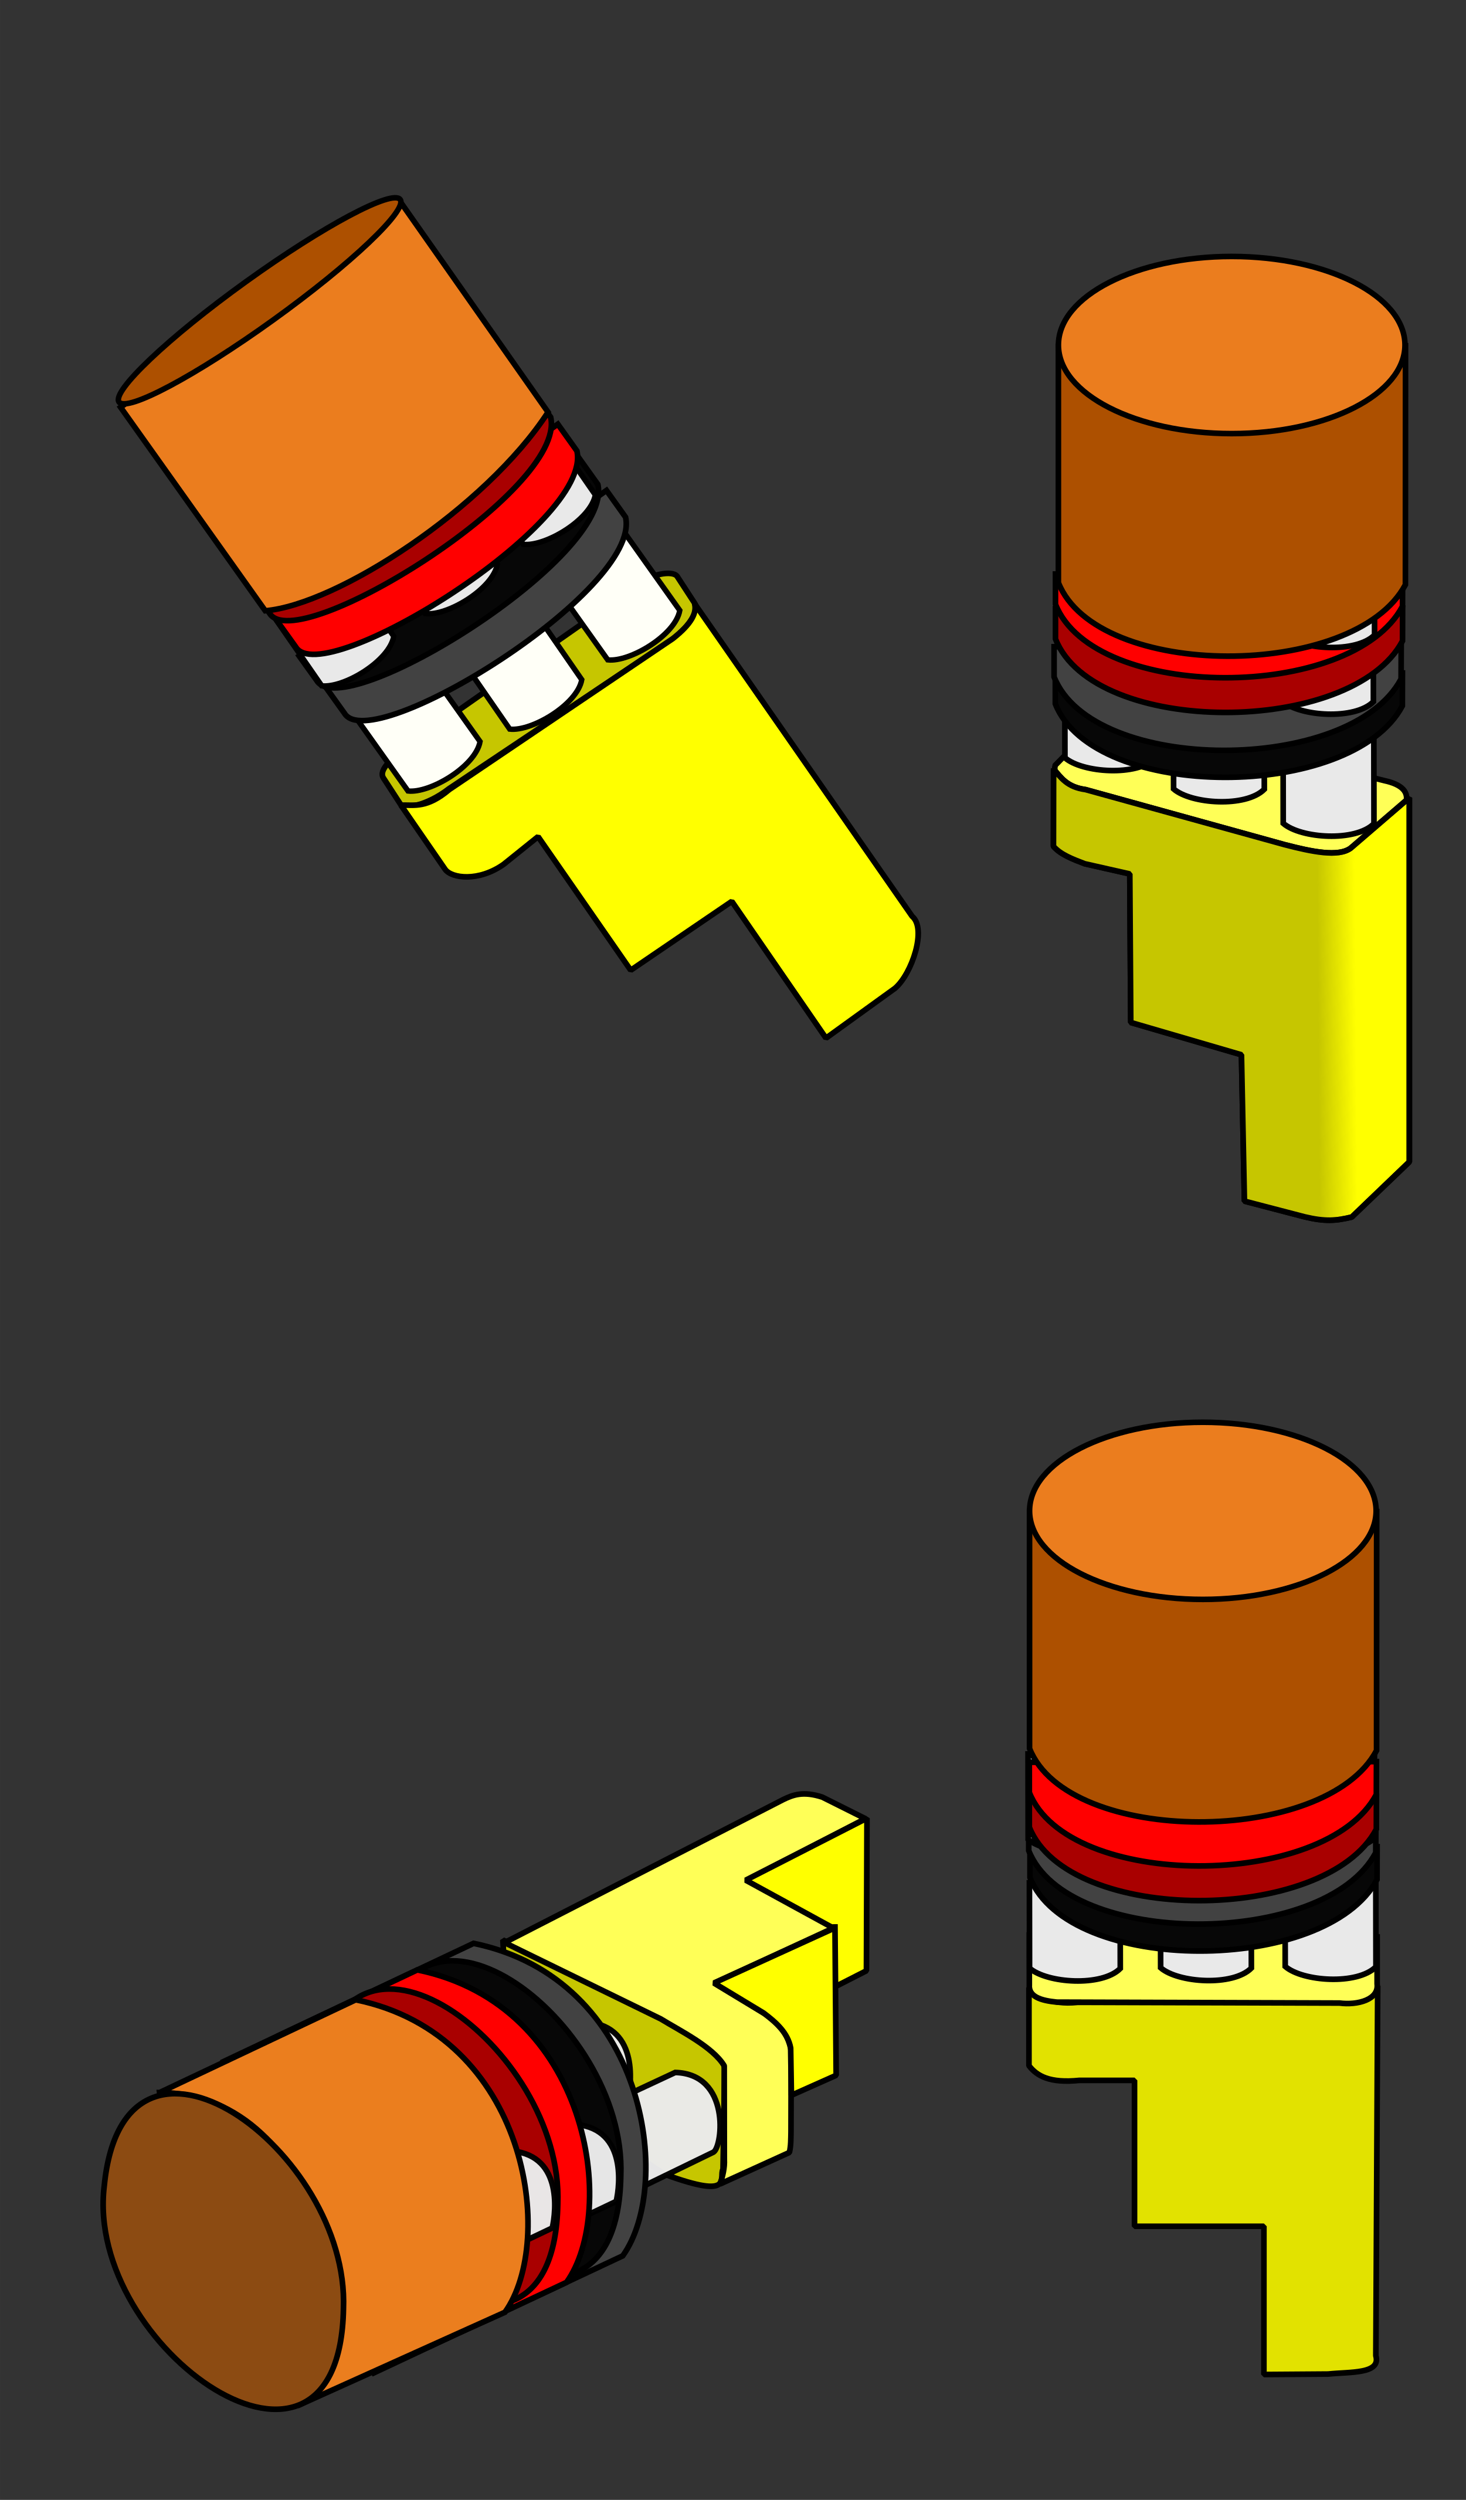 <?xml version="1.0" encoding="UTF-8" standalone="no"?>
<!-- Created with Inkscape (http://www.inkscape.org/) -->

<svg
   xmlns:dc="http://purl.org/dc/elements/1.1/"
   xmlns:cc="http://creativecommons.org/ns#"
   xmlns:rdf="http://www.w3.org/1999/02/22-rdf-syntax-ns#"
   xmlns:svg="http://www.w3.org/2000/svg"
   xmlns="http://www.w3.org/2000/svg"
   xmlns:xlink="http://www.w3.org/1999/xlink"
   xmlns:sodipodi="http://sodipodi.sourceforge.net/DTD/sodipodi-0.dtd"
   xmlns:inkscape="http://www.inkscape.org/namespaces/inkscape"
   width="78"
   height="133"
   viewBox="0 0 73.125 124.688"
   id="svg2"
   version="1.1"
   inkscape:version="0.92.2 (5c3e80d, 2017-08-06)"
   sodipodi:docname="electric cell icon.svg"
   inkscape:export-filename="D:\Development\Games\My Colony\Web\0.10.0\html5\images\ground3.png"
   inkscape:export-xdpi="90"
   inkscape:export-ydpi="90">
  <rect x="0" y="0" width="73.125" height="124.688" fill="#333333" stroke="none"/>
  <defs
     id="defs4">
    <linearGradient
       inkscape:collect="always"
       xlink:href="#linearGradient13580"
       id="linearGradient13582-6"
       x1="-697.488"
       y1="1106.785"
       x2="-695.61"
       y2="1106.771"
       gradientUnits="userSpaceOnUse" />
    <linearGradient
       inkscape:collect="always"
       id="linearGradient13580">
      <stop
         style="stop-color:#c6c600;stop-opacity:1;"
         offset="0"
         id="stop13576" />
      <stop
         style="stop-color:#c6c600;stop-opacity:0;"
         offset="1"
         id="stop13578" />
    </linearGradient>
  </defs>
  <sodipodi:namedview
     id="base"
     pagecolor="#ffffff"
     bordercolor="#666666"
     borderopacity="1.0"
     inkscape:pageopacity="0.0"
     inkscape:pageshadow="2"
     inkscape:zoom="3.9279782"
     inkscape:cx="30.257386"
     inkscape:cy="77.202232"
     inkscape:document-units="px"
     inkscape:current-layer="layer1"
     showgrid="true"
     units="px"
     inkscape:window-width="1366"
     inkscape:window-height="706"
     inkscape:window-x="-8"
     inkscape:window-y="-8"
     inkscape:window-maximized="1"
     inkscape:snap-bbox="true"
     inkscape:bbox-paths="true"
     inkscape:bbox-nodes="true"
     inkscape:snap-global="false"
     inkscape:snap-bbox-edge-midpoints="true"
     inkscape:snap-bbox-midpoints="true">
    <inkscape:grid
       type="xygrid"
       id="grid4136"
       empspacing="16"
       originx="0"
       originy="0"
       spacingx="0.937"
       spacingy="0.937" />
  </sodipodi:namedview>
  <g
     inkscape:label="Layer 1"
     inkscape:groupmode="layer"
     id="layer1"
     transform="translate(0,-927.675)">
    <g
       style="display:inline"
       id="g33537"
       transform="translate(120.657,233.42)">
      <path
         sodipodi:nodetypes="ccccccccccccc"
         inkscape:connector-curvature="0"
         id="path12034"
         d="m -69.332,793.395 c 0.575,0.384 0.977,0.872 2.426,0.732 h 13.092 c 1.186,-0.077 1.727,-0.381 1.877,-0.824 l -0.092,18.448 c 0.263,0.922 -1.265,0.798 -2.38,0.915 l -3.204,0.023 v -7.393 h -6.454 v -7.278 h -2.747 c -1.488,0.152 -2.12,-0.218 -2.518,-0.733 z"
         style="fill:#e2e200;fill-opacity:1;stroke:#000000;stroke-width:0.281;stroke-linecap:butt;stroke-linejoin:bevel;stroke-miterlimit:4;stroke-dasharray:none;stroke-opacity:1" />
      <path
         sodipodi:nodetypes="ccccccc"
         inkscape:connector-curvature="0"
         id="path12036"
         d="m -69.314,790.774 v 2.472 c -0.048,0.594 0.564,0.791 1.373,0.87 l 14.099,0.046 c 0.904,0.115 1.98,-0.166 1.877,-0.961 v -2.335 z"
         style="fill:#ffff57;fill-opacity:1;stroke:#000000;stroke-width:0.281;stroke-linecap:butt;stroke-linejoin:miter;stroke-miterlimit:4;stroke-dasharray:none;stroke-opacity:1" />
      <g
         style="fill:#e9e9e9;fill-opacity:1"
         transform="translate(-94.071,-255.587)"
         id="g12095">
        <path
           style="fill:#e9e9e9;fill-opacity:1;stroke:#000000;stroke-width:0.281;stroke-linecap:butt;stroke-linejoin:miter;stroke-miterlimit:4;stroke-dasharray:none;stroke-opacity:1"
           d="m 24.762,1043.752 0.006,4.256 c 0.864,0.754 3.606,0.942 4.526,0.017 l -0.006,-4.273 z"
           id="path12038"
           inkscape:connector-curvature="0"
           sodipodi:nodetypes="ccccc" />
        <path
           style="display:inline;fill:#e9e9e9;fill-opacity:1;stroke:#000000;stroke-width:0.281;stroke-linecap:butt;stroke-linejoin:miter;stroke-miterlimit:4;stroke-dasharray:none;stroke-opacity:1"
           d="m 31.301,1043.732 0.006,4.256 c 0.864,0.754 3.606,0.942 4.526,0.017 l -0.006,-4.273 z"
           id="path12038-3"
           inkscape:connector-curvature="0"
           sodipodi:nodetypes="ccccc" />
        <path
           style="display:inline;fill:#e9e9e9;fill-opacity:1;stroke:#000000;stroke-width:0.281;stroke-linecap:butt;stroke-linejoin:miter;stroke-miterlimit:4;stroke-dasharray:none;stroke-opacity:1"
           d="m 37.515,1043.667 0.006,4.256 c 0.864,0.754 3.606,0.942 4.526,0.017 l -0.006,-4.273 z"
           id="path12038-4"
           inkscape:connector-curvature="0"
           sodipodi:nodetypes="ccccc" />
      </g>
      <path
         sodipodi:nodetypes="ccccc"
         inkscape:connector-curvature="0"
         id="path12063-1"
         d="m -69.281,786.395 17.315,-0.032 -0.005,1.64 c -2.523,4.76 -15.381,4.778 -17.31,-0.101 z"
         style="fill:#070707;fill-opacity:1;stroke:#000000;stroke-width:0.281;stroke-linecap:butt;stroke-linejoin:miter;stroke-miterlimit:4;stroke-dasharray:none;stroke-opacity:1" />
      <path
         sodipodi:nodetypes="ccccc"
         inkscape:connector-curvature="0"
         id="path12063-1-1"
         d="m -69.343,785.052 17.315,-0.032 -0.005,1.64 c -2.523,4.76 -15.381,4.778 -17.31,-0.101 z"
         style="display:inline;fill:#424242;fill-opacity:1;stroke:#000000;stroke-width:0.281;stroke-linecap:butt;stroke-linejoin:miter;stroke-miterlimit:4;stroke-dasharray:none;stroke-opacity:1" />
      <g
         style="display:inline;fill:#e9e9e9;fill-opacity:1"
         transform="translate(-94.14,-262.014)"
         id="g12095-2">
        <path
           style="fill:#e9e9e9;fill-opacity:1;stroke:#000000;stroke-width:0.281;stroke-linecap:butt;stroke-linejoin:miter;stroke-miterlimit:4;stroke-dasharray:none;stroke-opacity:1"
           d="m 24.762,1043.752 0.006,4.256 c 0.864,0.754 3.606,0.942 4.526,0.017 l -0.006,-4.273 z"
           id="path12038-0"
           inkscape:connector-curvature="0"
           sodipodi:nodetypes="ccccc" />
        <path
           style="display:inline;fill:#e9e9e9;fill-opacity:1;stroke:#000000;stroke-width:0.281;stroke-linecap:butt;stroke-linejoin:miter;stroke-miterlimit:4;stroke-dasharray:none;stroke-opacity:1"
           d="m 31.301,1043.732 0.006,4.256 c 0.864,0.754 3.606,0.942 4.526,0.017 l -0.006,-4.273 z"
           id="path12038-3-2"
           inkscape:connector-curvature="0"
           sodipodi:nodetypes="ccccc" />
        <path
           style="display:inline;fill:#e9e9e9;fill-opacity:1;stroke:#000000;stroke-width:0.281;stroke-linecap:butt;stroke-linejoin:miter;stroke-miterlimit:4;stroke-dasharray:none;stroke-opacity:1"
           d="m 37.515,1043.667 0.006,4.256 c 0.864,0.754 3.606,0.942 4.526,0.017 l -0.006,-4.273 z"
           id="path12038-4-3"
           inkscape:connector-curvature="0"
           sodipodi:nodetypes="ccccc" />
      </g>
      <path
         sodipodi:nodetypes="ccccc"
         inkscape:connector-curvature="0"
         id="path12063-1-3"
         d="m -69.314,783.881 17.315,-0.032 -0.005,1.64 c -2.523,4.76 -15.381,4.778 -17.31,-0.101 z"
         style="display:inline;fill:#a90000;fill-opacity:1;stroke:#000000;stroke-width:0.281;stroke-linecap:butt;stroke-linejoin:miter;stroke-miterlimit:4;stroke-dasharray:none;stroke-opacity:1" />
      <path
         sodipodi:nodetypes="ccccc"
         inkscape:connector-curvature="0"
         id="path12063-1-1-7"
         d="m -69.314,782.151 17.315,-0.032 -0.005,1.64 c -2.523,4.76 -15.381,4.778 -17.31,-0.101 z"
         style="display:inline;fill:#ff0000;fill-opacity:1;stroke:#000000;stroke-width:0.281;stroke-linecap:butt;stroke-linejoin:miter;stroke-miterlimit:4;stroke-dasharray:none;stroke-opacity:1" />
      <g
         transform="translate(-94.134,-255.884)"
         id="g12067">
        <path
           style="fill:#ad5000;fill-opacity:1;stroke:#000000;stroke-width:0.281;stroke-linecap:butt;stroke-linejoin:miter;stroke-miterlimit:4;stroke-dasharray:none;stroke-opacity:1"
           d="m 24.831,1025.566 17.315,-0.032 -0.005,11.915 c -2.523,4.76 -15.381,4.778 -17.31,-0.101 z"
           id="path12063"
           inkscape:connector-curvature="0"
           sodipodi:nodetypes="ccccc" />
        <ellipse
           style="opacity:1;fill:#eb7d1e;fill-opacity:1;stroke:#000000;stroke-width:0.278;stroke-linecap:round;stroke-linejoin:bevel;stroke-miterlimit:4;stroke-dasharray:none;stroke-opacity:1"
           id="path12061"
           ry="4.418"
           rx="8.643"
           cy="1025.495"
           cx="33.476" />
      </g>
    </g>
    <g
       transform="translate(763.181,-136.743)"
       style="display:inline"
       id="g20902-5">
      <path
         sodipodi:nodetypes="cccccccc"
         inkscape:connector-curvature="0"
         id="path12957-3"
         d="m -710.546,1102.589 c -0.133,0.513 0.288,1.007 1.699,1.465 l 10.254,2.754 c 1.274,0.266 2.438,0.387 3.164,-0.059 l 2.344,-2.168 c 0.25,-0.681 -0.202,-1.046 -1.055,-1.23 l -13.77,-3.457 z"
         style="fill:#ffff57;fill-opacity:1;stroke:#000000;stroke-width:0.281;stroke-linecap:butt;stroke-linejoin:miter;stroke-miterlimit:4;stroke-dasharray:none;stroke-opacity:1" />
      <path
         sodipodi:nodetypes="cccccccccccccccc"
         inkscape:connector-curvature="0"
         id="path12955-8"
         d="m -710.627,1102.771 -0.007,3.86 c 0.366,0.419 0.968,0.64 1.562,0.869 l 2.246,0.508 0.048,7.409 5.522,1.611 0.148,7.3 3.004,0.783 c 1.036,0.245 1.559,0.2 2.352,0.01 l 2.871,-2.754 v -18.164 l -2.93,2.52 c -0.616,0.449 -1.91,0.184 -3.296,-0.176 l -9.926,-2.746 c -0.935,-0.127 -1.222,-0.599 -1.595,-1.026 z"
         style="fill:#ffff00;fill-opacity:1;stroke:#000000;stroke-width:0.281;stroke-linecap:butt;stroke-linejoin:bevel;stroke-miterlimit:4;stroke-dasharray:none;stroke-opacity:1" />
      <g
         transform="translate(-0.468,-0.177)"
         id="g13000-6">
        <path
           style="fill:#e9e9e9;fill-opacity:1;stroke:#000000;stroke-width:0.281;stroke-linecap:butt;stroke-linejoin:miter;stroke-miterlimit:4;stroke-dasharray:none;stroke-opacity:1"
           d="m -709.6,1098.134 0.006,4.256 c 0.864,0.754 3.606,0.942 4.526,0.017 l -0.006,-4.273 z"
           id="path12038-40-6-3"
           inkscape:connector-curvature="0"
           sodipodi:nodetypes="ccccc" />
        <path
           style="display:inline;fill:#e9e9e9;fill-opacity:1;stroke:#000000;stroke-width:0.281;stroke-linecap:butt;stroke-linejoin:miter;stroke-miterlimit:4;stroke-dasharray:none;stroke-opacity:1"
           d="m -704.18,1099.688 0.006,4.256 c 0.864,0.754 3.606,0.942 4.526,0.017 l -0.006,-4.273 z"
           id="path12038-3-0-9-04"
           inkscape:connector-curvature="0"
           sodipodi:nodetypes="ccccc" />
        <path
           style="display:inline;fill:#e9e9e9;fill-opacity:1;stroke:#000000;stroke-width:0.281;stroke-linecap:butt;stroke-linejoin:miter;stroke-miterlimit:4;stroke-dasharray:none;stroke-opacity:1"
           d="m -698.711,1101.405 0.006,4.256 c 0.864,0.754 3.606,0.942 4.526,0.017 l -0.006,-4.273 z"
           id="path12038-4-2-7-8"
           inkscape:connector-curvature="0"
           sodipodi:nodetypes="ccccc" />
      </g>
      <path
         sodipodi:nodetypes="ccccc"
         inkscape:connector-curvature="0"
         id="path12063-1-6-2-4"
         d="m -710.541,1098.017 17.315,-0.032 -0.005,1.64 c -2.523,4.76 -15.381,4.778 -17.31,-0.101 z"
         style="display:inline;fill:#070707;fill-opacity:1;stroke:#000000;stroke-width:0.281;stroke-linecap:butt;stroke-linejoin:miter;stroke-miterlimit:4;stroke-dasharray:none;stroke-opacity:1" />
      <path
         sodipodi:nodetypes="ccccc"
         inkscape:connector-curvature="0"
         id="path12063-1-1-6-2-9"
         d="m -710.603,1096.673 17.315,-0.032 -0.005,1.64 c -2.523,4.76 -15.381,4.778 -17.31,-0.101 z"
         style="display:inline;fill:#424242;fill-opacity:1;stroke:#000000;stroke-width:0.281;stroke-linecap:butt;stroke-linejoin:miter;stroke-miterlimit:4;stroke-dasharray:none;stroke-opacity:1" />
      <g
         transform="translate(-0.496,-6.261)"
         id="g13000-2-9"
         style="display:inline">
        <path
           style="fill:#e9e9e9;fill-opacity:1;stroke:#000000;stroke-width:0.281;stroke-linecap:butt;stroke-linejoin:miter;stroke-miterlimit:4;stroke-dasharray:none;stroke-opacity:1"
           d="m -709.6,1098.134 0.006,4.256 c 0.864,0.754 3.606,0.942 4.526,0.017 l -0.006,-4.273 z"
           id="path12038-40-6-5-7"
           inkscape:connector-curvature="0"
           sodipodi:nodetypes="ccccc" />
        <path
           style="display:inline;fill:#e9e9e9;fill-opacity:1;stroke:#000000;stroke-width:0.281;stroke-linecap:butt;stroke-linejoin:miter;stroke-miterlimit:4;stroke-dasharray:none;stroke-opacity:1"
           d="m -704.18,1099.688 0.006,4.256 c 0.864,0.754 3.606,0.942 4.526,0.017 l -0.006,-4.273 z"
           id="path12038-3-0-9-0-4"
           inkscape:connector-curvature="0"
           sodipodi:nodetypes="ccccc" />
        <path
           style="display:inline;fill:#e9e9e9;fill-opacity:1;stroke:#000000;stroke-width:0.281;stroke-linecap:butt;stroke-linejoin:miter;stroke-miterlimit:4;stroke-dasharray:none;stroke-opacity:1"
           d="m -698.711,1101.405 0.006,4.256 c 0.864,0.754 3.606,0.942 4.526,0.017 l -0.006,-4.273 z"
           id="path12038-4-2-7-4-1"
           inkscape:connector-curvature="0"
           sodipodi:nodetypes="ccccc" />
      </g>
      <path
         sodipodi:nodetypes="ccccc"
         inkscape:connector-curvature="0"
         id="path12063-1-3-8-5-9"
         d="m -710.533,1094.78 17.315,-0.032 -0.005,1.64 c -2.523,4.76 -15.381,4.778 -17.31,-0.101 z"
         style="display:inline;fill:#a90000;fill-opacity:1;stroke:#000000;stroke-width:0.281;stroke-linecap:butt;stroke-linejoin:miter;stroke-miterlimit:4;stroke-dasharray:none;stroke-opacity:1" />
      <path
         sodipodi:nodetypes="ccccc"
         inkscape:connector-curvature="0"
         id="path12063-1-1-7-7-5-5"
         d="m -710.533,1093.05 17.315,-0.032 -0.005,1.64 c -2.523,4.76 -15.381,4.778 -17.31,-0.101 z"
         style="display:inline;fill:#ff0000;fill-opacity:1;stroke:#000000;stroke-width:0.281;stroke-linecap:butt;stroke-linejoin:miter;stroke-miterlimit:4;stroke-dasharray:none;stroke-opacity:1" />
      <g
         transform="translate(-0.437,-9.588)"
         id="g13000-2-0-4"
         style="display:inline">
        <path
           style="fill:#e9e9e9;fill-opacity:1;stroke:#000000;stroke-width:0.281;stroke-linecap:butt;stroke-linejoin:miter;stroke-miterlimit:4;stroke-dasharray:none;stroke-opacity:1"
           d="m -709.6,1098.134 0.006,4.256 c 0.864,0.754 3.606,0.942 4.526,0.017 l -0.006,-4.273 z"
           id="path12038-40-6-5-0-3"
           inkscape:connector-curvature="0"
           sodipodi:nodetypes="ccccc" />
        <path
           style="display:inline;fill:#e9e9e9;fill-opacity:1;stroke:#000000;stroke-width:0.281;stroke-linecap:butt;stroke-linejoin:miter;stroke-miterlimit:4;stroke-dasharray:none;stroke-opacity:1"
           d="m -704.18,1099.688 0.006,4.256 c 0.864,0.754 3.606,0.942 4.526,0.017 l -0.006,-4.273 z"
           id="path12038-3-0-9-0-8-1"
           inkscape:connector-curvature="0"
           sodipodi:nodetypes="ccccc" />
        <path
           style="display:inline;fill:#e9e9e9;fill-opacity:1;stroke:#000000;stroke-width:0.281;stroke-linecap:butt;stroke-linejoin:miter;stroke-miterlimit:4;stroke-dasharray:none;stroke-opacity:1"
           d="m -698.711,1101.405 0.006,4.256 c 0.864,0.754 3.606,0.942 4.526,0.017 l -0.006,-4.273 z"
           id="path12038-4-2-7-4-2-5"
           inkscape:connector-curvature="0"
           sodipodi:nodetypes="ccccc" />
      </g>
      <g
         id="g12067-2-5-0"
         style="display:inline"
         transform="translate(-735.219,56.132)">
        <path
           style="fill:#ad5000;fill-opacity:1;stroke:#000000;stroke-width:0.281;stroke-linecap:butt;stroke-linejoin:miter;stroke-miterlimit:4;stroke-dasharray:none;stroke-opacity:1"
           d="m 24.831,1025.566 17.315,-0.032 -0.005,11.915 c -2.523,4.76 -15.381,4.778 -17.31,-0.101 z"
           id="path12063-0-0-8"
           inkscape:connector-curvature="0"
           sodipodi:nodetypes="ccccc" />
        <ellipse
           style="opacity:1;fill:#eb7d1e;fill-opacity:1;stroke:#000000;stroke-width:0.278;stroke-linecap:round;stroke-linejoin:bevel;stroke-miterlimit:4;stroke-dasharray:none;stroke-opacity:1"
           id="path12061-4-9-5"
           ry="4.418"
           rx="8.643"
           cy="1025.495"
           cx="33.476" />
      </g>
      <path
         style="fill:url(#linearGradient13582-6);fill-opacity:1;stroke:#000000;stroke-width:0.281;stroke-linecap:butt;stroke-linejoin:bevel;stroke-miterlimit:4;stroke-dasharray:none;stroke-opacity:1"
         d="m -710.627,1102.771 -0.007,3.86 c 0.366,0.419 0.968,0.64 1.562,0.869 l 2.246,0.508 0.048,7.409 5.522,1.611 0.148,7.3 3.004,0.783 c 1.036,0.245 1.559,0.2 2.352,0.01 l 2.871,-2.754 v -18.164 l -2.93,2.52 c -0.616,0.449 -1.91,0.184 -3.296,-0.176 l -9.926,-2.746 c -0.935,-0.127 -1.222,-0.599 -1.595,-1.026 z"
         id="path13574-8"
         inkscape:connector-curvature="0"
         sodipodi:nodetypes="cccccccccccccccc" />
    </g>
    <g
       style="display:inline"
       id="g33552-7-0"
       transform="translate(151.422,236.682)">
      <path
         sodipodi:nodetypes="ccccccc"
         inkscape:connector-curvature="0"
         id="path8094-25-1-4"
         d="m -126.338,787.753 8.42,4.198 c 1.246,0.723 2.509,1.48 2.643,2.182 l -0.083,5.055 c -0.228,0.402 0.609,1.538 -2.88,0.265 l -7.748,-5.051 z"
         style="fill:#c6c600;fill-opacity:1;stroke:#000000;stroke-width:0.281;stroke-linecap:butt;stroke-linejoin:bevel;stroke-miterlimit:4;stroke-dasharray:none;stroke-opacity:1" />
      <path
         sodipodi:nodetypes="ccccc"
         inkscape:connector-curvature="0"
         id="path8047-5-1-74-4"
         d="m -119.876,795.358 c 0.36,0.798 0.885,3.914 0.54,4.68 l 3.51,-1.706 c 0.459,-0.317 0.846,-3.895 -1.915,-3.97 z"
         style="display:inline;opacity:0.98;fill:#eaeaea;fill-opacity:1;stroke:#000000;stroke-width:0.281;stroke-linecap:butt;stroke-linejoin:miter;stroke-miterlimit:4;stroke-dasharray:none;stroke-opacity:1" />
      <path
         sodipodi:nodetypes="ccccc"
         inkscape:connector-curvature="0"
         id="path8047-5-2-8-20-0"
         d="m -124.331,793.044 c 0.36,0.797 0.739,3.709 0.394,4.475 l 3.832,-1.823 c 0.195,-0.845 0.524,-3.777 -2.237,-3.853 z"
         style="display:inline;opacity:0.98;fill:#eaeaea;fill-opacity:1;stroke:#000000;stroke-width:0.281;stroke-linecap:butt;stroke-linejoin:miter;stroke-miterlimit:4;stroke-dasharray:none;stroke-opacity:1" />
      <path
         sodipodi:nodetypes="ccccc"
         inkscape:connector-curvature="0"
         id="path7907-8-6-0-0-8"
         d="m -137.585,792.551 9.785,-4.629 c 8.603,1.764 10.007,12.006 7.441,15.586 l -9.727,4.57 c 3.727,-2.963 0.763,-15.489 -7.5,-15.527 z"
         style="display:inline;fill:#424242;fill-opacity:1;stroke:#000000;stroke-width:0.281;stroke-linecap:butt;stroke-linejoin:miter;stroke-miterlimit:4;stroke-dasharray:none;stroke-opacity:1" />
      <path
         sodipodi:nodetypes="ccc"
         inkscape:connector-curvature="0"
         id="path7897-6-4-2-0-7"
         d="m -132.389,793.392 c 0.981,-9.973 12.249,-1.765 11.932,6.132 -0.192,10.799 -12.928,1.976 -11.932,-6.132 z"
         style="display:inline;fill:#070707;fill-opacity:1;stroke:#000000;stroke-width:0.281;stroke-linecap:butt;stroke-linejoin:miter;stroke-miterlimit:4;stroke-dasharray:none;stroke-opacity:1" />
      <path
         sodipodi:nodetypes="ccccc"
         inkscape:connector-curvature="0"
         id="path8047-5-9-4-8-8"
         d="m -124.911,798.14 c 0.36,0.798 0.739,3.709 0.394,4.475 l 3.832,-1.823 c 0.195,-0.845 0.524,-3.777 -2.237,-3.853 z"
         style="display:inline;opacity:0.98;fill:#eaeaea;fill-opacity:1;stroke:#000000;stroke-width:0.281;stroke-linecap:butt;stroke-linejoin:miter;stroke-miterlimit:4;stroke-dasharray:none;stroke-opacity:1" />
      <path
         sodipodi:nodetypes="ccccc"
         inkscape:connector-curvature="0"
         id="path7907-8-5-5-06-5-7"
         d="m -140.39,793.874 9.785,-4.629 c 8.603,1.764 10.007,12.006 7.441,15.586 l -9.727,4.57 c 3.727,-2.963 0.763,-15.489 -7.5,-15.527 z"
         style="display:inline;fill:#ff0000;fill-opacity:1;stroke:#000000;stroke-width:0.281;stroke-linecap:butt;stroke-linejoin:miter;stroke-miterlimit:4;stroke-dasharray:none;stroke-opacity:1" />
      <path
         sodipodi:nodetypes="ccc"
         inkscape:connector-curvature="0"
         id="path7897-2-6-5-6-2"
         d="m -135.532,794.797 c 0.981,-9.973 12.249,-1.765 11.932,6.132 -0.192,10.799 -12.928,1.976 -11.932,-6.132 z"
         style="display:inline;fill:#a90000;fill-opacity:1;stroke:#000000;stroke-width:0.281;stroke-linecap:butt;stroke-linejoin:miter;stroke-miterlimit:4;stroke-dasharray:none;stroke-opacity:1" />
      <path
         sodipodi:nodetypes="ccccc"
         inkscape:connector-curvature="0"
         id="path8047-5-9-7-7-2-2"
         d="m -128.101,799.466 c 0.36,0.798 0.739,3.709 0.394,4.475 l 3.832,-1.823 c 0.195,-0.845 0.524,-3.777 -2.237,-3.853 z"
         style="display:inline;opacity:0.98;fill:#eaeaea;fill-opacity:1;stroke:#000000;stroke-width:0.281;stroke-linecap:butt;stroke-linejoin:miter;stroke-miterlimit:4;stroke-dasharray:none;stroke-opacity:1" />
      <path
         sodipodi:nodetypes="ccccc"
         inkscape:connector-curvature="0"
         id="path7907-3-5-0-3-9"
         d="m -143.462,795.365 9.785,-4.629 c 8.603,1.764 10.007,12.006 7.441,15.586 l -10.349,4.665 c 3.727,-2.963 1.386,-15.584 -6.877,-15.623 z"
         style="display:inline;fill:#eb7e1e;fill-opacity:1;stroke:#000000;stroke-width:0.281;stroke-linecap:butt;stroke-linejoin:miter;stroke-miterlimit:4;stroke-dasharray:none;stroke-opacity:1" />
      <path
         sodipodi:nodetypes="ccc"
         inkscape:connector-curvature="0"
         id="path7897-2-8-8-9-7"
         d="m -146.222,800.018 c 0.981,-9.973 12.249,-1.765 11.932,6.132 -0.192,10.799 -12.928,1.976 -11.932,-6.132 z"
         style="display:inline;fill:#8c4b12;fill-opacity:1;stroke:#000000;stroke-width:0.281;stroke-linecap:butt;stroke-linejoin:miter;stroke-miterlimit:4;stroke-dasharray:none;stroke-opacity:1" />
      <path
         sodipodi:nodetypes="cccccccccccccccc"
         inkscape:connector-curvature="0"
         id="path8096-6-3-90"
         d="m -126.255,787.885 13.9,-7.134 c 0.479,-0.23 0.981,-0.435 1.947,-0.124 l 2.154,1.077 -5.925,3.066 4.475,2.32 -6.09,2.817 2.527,1.533 c 0.686,0.46 1.172,1.005 1.309,1.85 l -0.009,4.041 c -0.01,0.341 0.002,0.682 -0.081,1.022 l -3.463,1.575 c 0.132,-0.356 0.244,-0.805 0.219,-1.24 l -0.005,-4.659 c -0.577,-0.956 -2.222,-1.756 -3.17,-2.341 z"
         style="fill:#ffff57;fill-opacity:1;stroke:#000000;stroke-width:0.281;stroke-linecap:butt;stroke-linejoin:bevel;stroke-miterlimit:4;stroke-dasharray:none;stroke-opacity:1" />
      <path
         sodipodi:nodetypes="cccccccccccc"
         inkscape:connector-curvature="0"
         id="path8098-7-8-0"
         d="m -111.946,795.499 2.233,-0.995 -0.061,-7.539 0.028,3.111 1.543,-0.787 0.026,-7.61 -6.047,3.092 4.395,2.403 -5.979,2.725 2.471,1.494 c 0.641,0.48 1.213,0.997 1.353,1.747 z"
         style="fill:#ffff00;fill-opacity:1;stroke:#000000;stroke-width:0.281;stroke-linecap:butt;stroke-linejoin:bevel;stroke-miterlimit:4;stroke-dasharray:none;stroke-opacity:1" />
    </g>
    <g
       id="g2164">
      <path
         sodipodi:nodetypes="ccccccccc"
         inkscape:connector-curvature="0"
         id="path2135"
         d="m 19.122,966.475 c -0.256,-0.412 0.475,-1.011 1.122,-1.534 l 11.62,-8.133 c 0.559,-0.48 1.662,-0.702 1.908,-0.393 l 0.876,1.344 c 0.191,0.261 -0.037,0.975 -1.097,1.793 l -11.145,7.453 c -1.161,0.899 -2.247,1.003 -2.386,0.85 z"
         style="fill:#c6c600;stroke:#000000;stroke-width:0.281;stroke-linecap:butt;stroke-linejoin:bevel;stroke-miterlimit:4;stroke-dasharray:none;stroke-opacity:1;fill-opacity:1" />
      <g
         id="g2142">
        <path
           style="fill:#ffff00;fill-opacity:1;stroke:#000000;stroke-width:0.281;stroke-linecap:butt;stroke-linejoin:bevel;stroke-miterlimit:4;stroke-dasharray:none;stroke-opacity:1"
           d="m 19.996,967.832 c 0.692,-0.011 1.3,0.163 2.413,-0.774 l 11.157,-7.534 c 0.933,-0.736 1.206,-1.294 1.078,-1.744 l 10.854,15.598 c 0.74,0.609 -0.003,2.861 -0.855,3.59 l -3.442,2.486 -4.697,-6.82 -5.043,3.433 -4.622,-6.663 -1.717,1.381 c -1.254,0.886 -2.602,0.699 -2.918,0.25 z"
           id="path12034-2"
           inkscape:connector-curvature="0"
           sodipodi:nodetypes="ccccccccccccc" />
        <g
           id="g1622"
           transform="matrix(3.543,0,0,3.543,-94.462,-51.559)"
           style="fill:#fffff7;fill-opacity:1">
          <path
             sodipodi:nodetypes="ccccc"
             inkscape:connector-curvature="0"
             id="path12038-3-2-0-9"
             d="m 33.18,285.698 0.658,0.952 c 0.309,0.035 0.952,-0.347 1.014,-0.696 l -0.661,-0.956 z"
             style="display:inline;fill:#fffff7;fill-opacity:1;stroke:#000000;stroke-width:0.076;stroke-linecap:butt;stroke-linejoin:miter;stroke-miterlimit:4;stroke-dasharray:none;stroke-opacity:1" />
          <path
             sodipodi:nodetypes="ccccc"
             inkscape:connector-curvature="0"
             id="path12038-4-3-6-9"
             d="m 34.323,284.416 0.895,1.259 c 0.309,0.035 0.952,-0.347 1.014,-0.696 l -0.897,-1.263 z"
             style="display:inline;fill:#fffff7;fill-opacity:1;stroke:#000000;stroke-width:0.076;stroke-linecap:butt;stroke-linejoin:miter;stroke-miterlimit:4;stroke-dasharray:none;stroke-opacity:1" />
          <path
             sodipodi:nodetypes="ccccc"
             inkscape:connector-curvature="0"
             id="path12038-4-3-6-9-0"
             d="m 31.511,286.262 0.895,1.259 c 0.309,0.035 0.952,-0.347 1.014,-0.696 l -0.897,-1.263 z"
             style="display:inline;fill:#fffff7;fill-opacity:1;stroke:#000000;stroke-width:0.076;stroke-linecap:butt;stroke-linejoin:miter;stroke-miterlimit:4;stroke-dasharray:none;stroke-opacity:1" />
        </g>
      </g>
      <g
         transform="matrix(3.543,0,0,3.543,-94.105,-51.362)"
         id="g1019">
        <path
           style="display:inline;fill:#424242;fill-opacity:1;stroke:#000000;stroke-width:0.079;stroke-linecap:butt;stroke-linejoin:miter;stroke-miterlimit:4;stroke-dasharray:none;stroke-opacity:1"
           d="m 31.162,286.025 3.937,-2.791 0.269,0.377 c 0.228,1.03 -3.584,3.385 -3.958,2.76 z"
           id="path12063-1-3-5-9-7-9"
           inkscape:connector-curvature="0"
           sodipodi:nodetypes="ccccc" />
        <path
           style="display:inline;fill:#070707;fill-opacity:1;stroke:#000000;stroke-width:0.079;stroke-linecap:butt;stroke-linejoin:miter;stroke-miterlimit:4;stroke-dasharray:none;stroke-opacity:1"
           d="m 30.772,285.564 3.937,-2.791 0.269,0.377 c 0.228,1.03 -3.584,3.385 -3.958,2.76 z"
           id="path12063-1-3-5-9-7"
           inkscape:connector-curvature="0"
           sodipodi:nodetypes="ccccc" />
      </g>
      <g
         style="display:inline;fill:#e9e9e9;fill-opacity:1"
         transform="matrix(0.792,-0.548,0.547,0.793,-576.829,144.384)"
         id="g12095-2-7">
        <path
           style="fill:#e9e9e9;fill-opacity:1;stroke:#000000;stroke-width:0.281;stroke-linecap:butt;stroke-linejoin:miter;stroke-miterlimit:4;stroke-dasharray:none;stroke-opacity:1"
           d="m 24.762,1043.752 0.006,4.256 c 0.864,0.754 3.606,0.942 4.526,0.017 l -0.006,-4.273 z"
           id="path12038-0-4"
           inkscape:connector-curvature="0"
           sodipodi:nodetypes="ccccc" />
        <path
           style="display:inline;fill:#e9e9e9;fill-opacity:1;stroke:#000000;stroke-width:0.281;stroke-linecap:butt;stroke-linejoin:miter;stroke-miterlimit:4;stroke-dasharray:none;stroke-opacity:1"
           d="m 31.301,1043.732 0.006,4.256 c 0.864,0.754 3.606,0.942 4.526,0.017 l -0.006,-4.273 z"
           id="path12038-3-2-0"
           inkscape:connector-curvature="0"
           sodipodi:nodetypes="ccccc" />
        <path
           style="display:inline;fill:#e9e9e9;fill-opacity:1;stroke:#000000;stroke-width:0.281;stroke-linecap:butt;stroke-linejoin:miter;stroke-miterlimit:4;stroke-dasharray:none;stroke-opacity:1"
           d="m 37.515,1043.667 0.006,4.256 c 0.864,0.754 3.606,0.942 4.526,0.017 l -0.006,-4.273 z"
           id="path12038-4-3-6"
           inkscape:connector-curvature="0"
           sodipodi:nodetypes="ccccc" />
      </g>
      <g
         transform="matrix(3.543,0,0,3.543,-94.105,-51.362)"
         id="g1023">
        <path
           style="display:inline;fill:#ff0000;fill-opacity:1;stroke:#000000;stroke-width:0.079;stroke-linecap:butt;stroke-linejoin:miter;stroke-miterlimit:4;stroke-dasharray:none;stroke-opacity:1"
           d="m 30.477,285.092 3.937,-2.791 0.269,0.377 c 0.228,1.03 -3.584,3.385 -3.958,2.76 z"
           id="path12063-1-3-5-9"
           inkscape:connector-curvature="0"
           sodipodi:nodetypes="ccccc" />
        <path
           style="display:inline;fill:#a90000;fill-opacity:1;stroke:#000000;stroke-width:0.079;stroke-linecap:butt;stroke-linejoin:miter;stroke-miterlimit:4;stroke-dasharray:none;stroke-opacity:1"
           d="m 30.108,284.618 3.937,-2.791 0.269,0.377 c 0.228,1.03 -3.584,3.385 -3.958,2.76 z"
           id="path12063-1-3-5"
           inkscape:connector-curvature="0"
           sodipodi:nodetypes="ccccc" />
      </g>
      <g
         transform="matrix(3.543,0,0,3.543,-77.699,-63.081)"
         id="g1150">
        <path
           style="fill:#eb7d1e;fill-opacity:1;stroke:#000000;stroke-width:0.079;stroke-linecap:butt;stroke-linejoin:miter;stroke-miterlimit:4;stroke-dasharray:none;stroke-opacity:1"
           d="m 23.628,285.371 3.96,-2.862 2.058,2.931 c -0.88,1.353 -2.971,2.709 -3.981,2.796 z"
           id="path12063-2"
           inkscape:connector-curvature="0"
           sodipodi:nodetypes="ccccc" />
        <ellipse
           style="opacity:1;fill:#ad5000;fill-opacity:1;stroke:#000000;stroke-width:0.078;stroke-linecap:round;stroke-linejoin:bevel;stroke-miterlimit:4;stroke-dasharray:none;stroke-opacity:1"
           id="path12061-7"
           ry="0.331"
           rx="2.439"
           cy="245.329"
           cx="-145.092"
           transform="rotate(-35.751)" />
      </g>
    </g>
  </g>
</svg>
